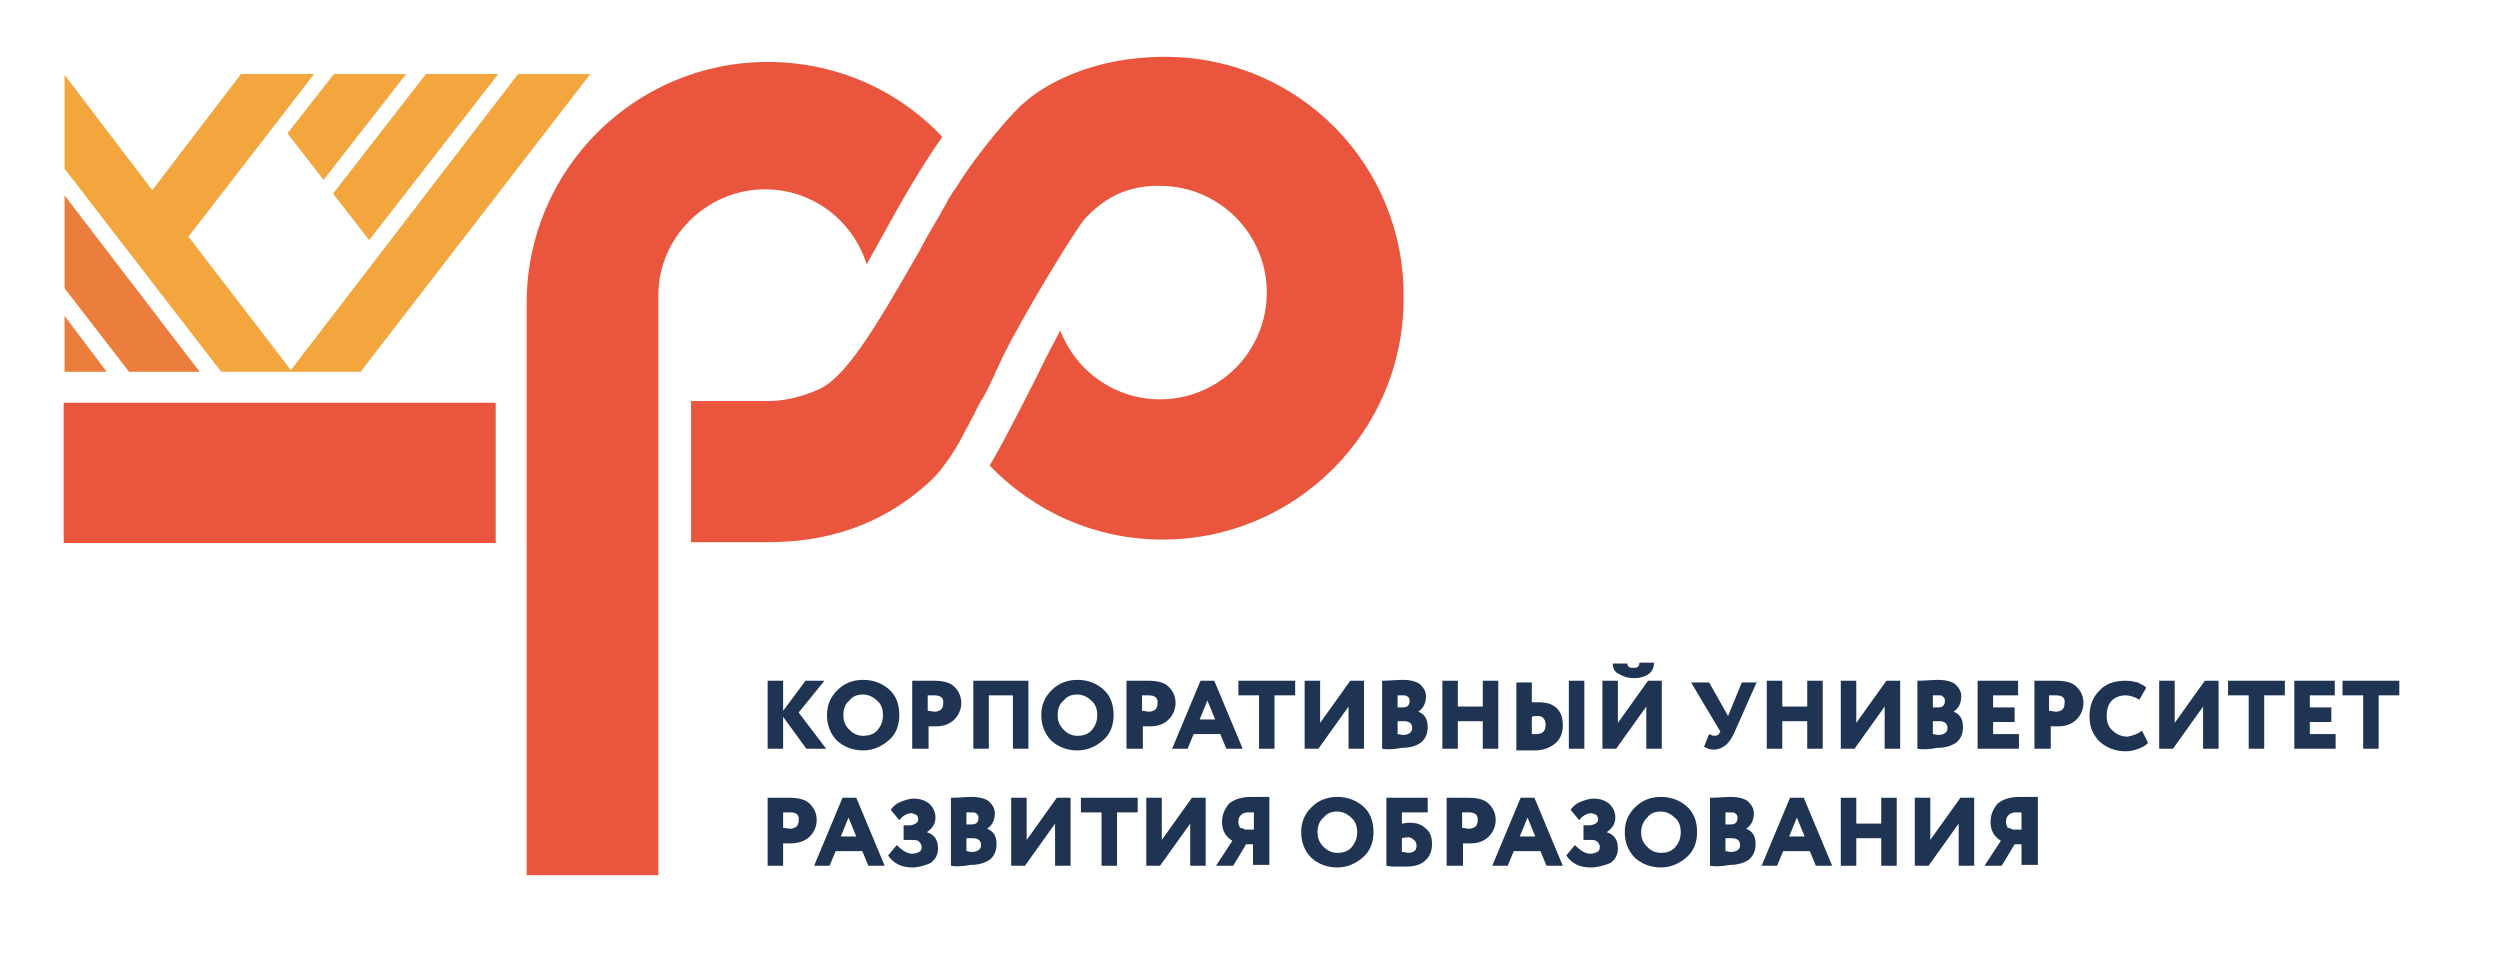 <?xml version="1.0" encoding="UTF-8"?> <!-- Generator: Adobe Illustrator 26.0.1, SVG Export Plug-In . SVG Version: 6.00 Build 0) --> <svg xmlns="http://www.w3.org/2000/svg" xmlns:xlink="http://www.w3.org/1999/xlink" id="Слой_2" x="0px" y="0px" viewBox="0 0 290.5 113.2" style="enable-background:new 0 0 290.5 113.2;" xml:space="preserve"> <style type="text/css"> .st0{fill:#E9563D;} .st1{fill:#1F3353;} .st2{fill:#EB7E3D;} .st3{fill:#F2A63D;} </style> <g> <g> <g> <path class="st0" d="M129.6,9"></path> </g> </g> </g> <g> <g> <path class="st1" d="M89.2,87v-7.9H91v3.5l2.6-3.5h2.2l-3,3.7L96,87h-2.3L91,83.3V87H89.2z"></path> <path class="st1" d="M96.1,83.1c0-1.2,0.4-2.1,1.2-2.9c0.8-0.8,1.8-1.2,3-1.2c1.2,0,2.2,0.4,3,1.1c0.8,0.7,1.2,1.7,1.2,3 c0,1.2-0.4,2.2-1.2,2.9s-1.8,1.2-3,1.2c-1.2,0-2.2-0.4-3-1.1C96.5,85.3,96.1,84.3,96.1,83.1z M98,83.1c0,0.7,0.2,1.2,0.7,1.7 s1,0.7,1.6,0.7c0.7,0,1.3-0.2,1.7-0.7c0.4-0.5,0.6-1,0.6-1.7c0-0.7-0.2-1.3-0.7-1.7c-0.4-0.4-1-0.7-1.6-0.7 c-0.7,0-1.2,0.2-1.6,0.7C98.2,81.8,98,82.4,98,83.1z"></path> <path class="st1" d="M107.8,87H106v-7.9c0.1,0,0.5,0,1.2,0s1.1,0,1.3,0c1.1,0,1.9,0.2,2.4,0.7c0.5,0.5,0.8,1.1,0.8,1.9 c0,0.7-0.3,1.4-0.8,1.9s-1.2,0.8-2.1,0.8c-0.4,0-0.7,0-0.9,0V87z M108.6,80.8c0,0-0.3,0-0.8,0v1.8c0.3,0,0.6,0.1,0.8,0.1 c0.3,0,0.5-0.1,0.7-0.2c0.2-0.2,0.3-0.4,0.3-0.7C109.7,81.1,109.3,80.8,108.6,80.8z"></path> <path class="st1" d="M117.7,87v-6.2h-2.8V87h-1.8v-7.9h6.4V87H117.7z"></path> <path class="st1" d="M121,83.1c0-1.2,0.4-2.1,1.2-2.9c0.8-0.8,1.8-1.2,3-1.2c1.2,0,2.2,0.4,3,1.1c0.8,0.7,1.2,1.7,1.2,3 c0,1.2-0.4,2.2-1.2,2.9s-1.8,1.2-3,1.2c-1.2,0-2.2-0.4-3-1.1C121.4,85.3,121,84.3,121,83.1z M122.9,83.1c0,0.7,0.2,1.2,0.7,1.7 s1,0.7,1.6,0.7c0.7,0,1.3-0.2,1.7-0.7c0.4-0.5,0.6-1,0.6-1.7c0-0.7-0.2-1.3-0.7-1.7c-0.4-0.4-1-0.7-1.6-0.7 c-0.7,0-1.2,0.2-1.6,0.7C123.1,81.8,122.9,82.4,122.9,83.1z"></path> <path class="st1" d="M132.7,87h-1.8v-7.9c0.1,0,0.5,0,1.2,0s1.1,0,1.3,0c1.1,0,1.9,0.2,2.4,0.7c0.5,0.5,0.8,1.1,0.8,1.9 c0,0.7-0.3,1.4-0.8,1.9s-1.2,0.8-2.1,0.8c-0.4,0-0.7,0-0.9,0V87z M133.5,80.8c0,0-0.3,0-0.8,0v1.8c0.3,0,0.6,0.1,0.8,0.1 c0.3,0,0.5-0.1,0.7-0.2c0.2-0.2,0.3-0.4,0.3-0.7C134.6,81.1,134.2,80.8,133.5,80.8z"></path> <path class="st1" d="M136.2,87l3.3-7.9h1.6l3.3,7.9h-1.9l-0.7-1.7h-3.1L138,87H136.2z M140.3,81.4l-0.9,2.2h1.8L140.3,81.4z"></path> <path class="st1" d="M143.9,80.8v-1.7h6.6v1.7h-2.4V87h-1.8v-6.2H143.9z"></path> <path class="st1" d="M153.2,87h-1.6v-7.9h1.8V84l3.5-4.9h1.6V87h-1.8v-4.9L153.2,87z"></path> <path class="st1" d="M160.6,87v-7.9c0.9,0,1.7-0.1,2.4-0.1c0.9,0,1.6,0.2,2,0.5c0.4,0.4,0.7,0.8,0.7,1.4c0,0.8-0.3,1.4-0.9,1.8v0 c0.3,0.1,0.6,0.3,0.8,0.6c0.2,0.3,0.3,0.7,0.3,1.2c0,0.8-0.3,1.4-0.8,1.8c-0.6,0.4-1.3,0.6-2.2,0.6 C161.8,87.1,161.1,87.1,160.6,87z M163,80.8c-0.1,0-0.3,0-0.6,0v1.4h0.6c0.6,0,0.8-0.3,0.8-0.8c0-0.2-0.1-0.4-0.3-0.5 C163.4,80.8,163.2,80.8,163,80.8z M163.1,83.8h-0.7v1.5c0.2,0,0.4,0.1,0.6,0.1c0.7,0,1.1-0.3,1.1-0.8 C164.1,84.1,163.8,83.8,163.1,83.8z"></path> <path class="st1" d="M172.3,87v-3.2h-2.9V87h-1.8v-7.9h1.8v3h2.9v-3h1.8V87H172.3z"></path> <path class="st1" d="M178,79.1v2.5c0.2,0,0.5,0,0.7,0c1,0,1.7,0.2,2.2,0.7s0.7,1.1,0.7,2c0,0.9-0.3,1.6-0.9,2.1 c-0.6,0.5-1.4,0.8-2.4,0.8c-0.3,0-0.7,0-1.2,0c-0.5,0-0.8,0-0.9,0v-7.9H178z M178.5,83.2c-0.1,0-0.3,0-0.5,0.1v2 c0.3,0,0.4,0,0.5,0c0.8,0,1.1-0.4,1.1-1.1c0-0.3-0.1-0.6-0.3-0.8S178.8,83.2,178.5,83.2z M182.3,87v-7.9h1.8V87H182.3z"></path> <path class="st1" d="M187.8,87h-1.6v-7.9h1.8V84l3.5-4.9h1.6V87h-1.8v-4.9L187.8,87z M187.4,77.1h1.7c0,0.2,0.1,0.4,0.2,0.4 c0.1,0.1,0.3,0.1,0.5,0.1c0.2,0,0.4,0,0.5-0.1c0.1-0.1,0.2-0.2,0.2-0.5h1.7c0,0.5-0.2,1-0.6,1.3s-1,0.5-1.7,0.5 c-0.8,0-1.3-0.2-1.8-0.5C187.6,78.1,187.4,77.6,187.4,77.1z"></path> <path class="st1" d="M204.2,79.1l-2.7,6.1c-0.3,0.6-0.6,1.1-1,1.4c-0.4,0.3-0.8,0.5-1.3,0.5c-0.2,0-0.4,0-0.7-0.1 c-0.2-0.1-0.4-0.2-0.5-0.2l0.6-1.5c0.2,0.1,0.4,0.2,0.6,0.2c0.3,0,0.5-0.1,0.6-0.3l0.1-0.2l-3.4-5.7h2.1l2.2,3.9l1.6-3.9H204.2z"></path> <path class="st1" d="M210,87v-3.2h-2.9V87h-1.8v-7.9h1.8v3h2.9v-3h1.8V87H210z"></path> <path class="st1" d="M215.5,87h-1.6v-7.9h1.8V84l3.5-4.9h1.6V87H219v-4.9L215.5,87z"></path> <path class="st1" d="M222.8,87v-7.9c0.9,0,1.7-0.1,2.4-0.1c0.9,0,1.6,0.2,2,0.5c0.4,0.4,0.7,0.8,0.7,1.4c0,0.8-0.3,1.4-0.9,1.8v0 c0.3,0.1,0.6,0.3,0.8,0.6c0.2,0.3,0.3,0.7,0.3,1.2c0,0.8-0.3,1.4-0.8,1.8c-0.6,0.4-1.3,0.6-2.2,0.6 C224.1,87.1,223.3,87.1,222.8,87z M225.2,80.8c-0.1,0-0.3,0-0.6,0v1.4h0.6c0.6,0,0.8-0.3,0.8-0.8c0-0.2-0.1-0.4-0.3-0.5 C225.7,80.8,225.5,80.8,225.2,80.8z M225.3,83.8h-0.7v1.5c0.2,0,0.4,0.1,0.6,0.1c0.7,0,1.1-0.3,1.1-0.8 C226.3,84.1,226,83.8,225.3,83.8z"></path> <path class="st1" d="M229.8,87v-7.9h4.7v1.7h-2.9v1.4h2.5v1.7h-2.5v1.4h3V87H229.8z"></path> <path class="st1" d="M238.2,87h-1.8v-7.9c0.1,0,0.5,0,1.2,0s1.1,0,1.3,0c1.1,0,1.9,0.2,2.4,0.7c0.5,0.5,0.8,1.1,0.8,1.9 c0,0.7-0.3,1.4-0.8,1.9s-1.2,0.8-2.1,0.8c-0.4,0-0.7,0-0.9,0V87z M238.9,80.8c0,0-0.3,0-0.8,0v1.8c0.3,0,0.6,0.1,0.8,0.1 c0.3,0,0.5-0.1,0.7-0.2c0.2-0.2,0.3-0.4,0.3-0.7C240,81.1,239.7,80.8,238.9,80.8z"></path> <path class="st1" d="M248.9,84.9l0.7,1.4c-0.2,0.3-0.6,0.5-1.1,0.7c-0.5,0.2-1,0.3-1.5,0.3c-1.2,0-2.2-0.4-3-1.1 c-0.8-0.8-1.2-1.7-1.2-3c0-1.2,0.4-2.2,1.1-2.9c0.7-0.8,1.7-1.2,3.1-1.2c0.5,0,1,0.1,1.4,0.2c0.4,0.2,0.8,0.4,1,0.6l-0.8,1.4 c-0.5-0.3-1.1-0.5-1.6-0.5c-0.6,0-1.2,0.2-1.6,0.6c-0.4,0.4-0.6,1-0.6,1.8c0,0.7,0.2,1.3,0.7,1.7c0.4,0.4,1,0.7,1.7,0.7 C247.8,85.5,248.4,85.3,248.9,84.9z"></path> <path class="st1" d="M252.5,87h-1.6v-7.9h1.8V84l3.5-4.9h1.6V87H256v-4.9L252.5,87z"></path> <path class="st1" d="M258.9,80.8v-1.7h6.6v1.7h-2.4V87h-1.8v-6.2H258.9z"></path> <path class="st1" d="M266.6,87v-7.9h4.7v1.7h-2.9v1.4h2.5v1.7h-2.5v1.4h3V87H266.6z"></path> <path class="st1" d="M272.2,80.8v-1.7h6.6v1.7h-2.4V87h-1.8v-6.2H272.2z"></path> <path class="st1" d="M91,100.6h-1.8v-7.9c0.1,0,0.5,0,1.2,0s1.1,0,1.3,0c1.1,0,1.9,0.2,2.4,0.7c0.5,0.5,0.8,1.1,0.8,1.9 c0,0.7-0.3,1.4-0.8,1.9S92.8,98,91.9,98c-0.4,0-0.7,0-0.9,0V100.6z M91.8,94.4c0,0-0.3,0-0.8,0v1.8c0.3,0,0.6,0.1,0.8,0.1 c0.3,0,0.5-0.1,0.7-0.2c0.2-0.2,0.3-0.4,0.3-0.7C92.9,94.7,92.6,94.4,91.8,94.4z"></path> <path class="st1" d="M94.6,100.6l3.3-7.9h1.6l3.3,7.9h-1.9l-0.7-1.7h-3.1l-0.7,1.7H94.6z M98.6,95l-0.9,2.2h1.8L98.6,95z"></path> <path class="st1" d="M106,100.8c-1.3,0-2.2-0.5-2.8-1.4l1-1.2c0.6,0.6,1.2,1,1.8,1c0.3,0,0.6-0.1,0.8-0.2s0.3-0.3,0.3-0.6 c0-0.2-0.1-0.4-0.3-0.6s-0.5-0.2-0.9-0.2H105v-1.7h0.7c0.3,0,0.5-0.1,0.7-0.2c0.2-0.1,0.3-0.3,0.3-0.5c0-0.2-0.1-0.4-0.2-0.5 c-0.2-0.1-0.4-0.2-0.6-0.2c-0.5,0-1,0.3-1.4,0.8l-1-1.2c0.3-0.4,0.6-0.7,1.1-0.9c0.5-0.2,1-0.4,1.6-0.4c0.7,0,1.3,0.2,1.8,0.6 c0.4,0.4,0.7,0.9,0.7,1.6c0,0.7-0.3,1.2-1,1.7v0c0.9,0.3,1.3,0.9,1.3,1.9c0,0.7-0.3,1.3-0.9,1.7 C107.4,100.6,106.7,100.8,106,100.8z"></path> <path class="st1" d="M110.5,100.6v-7.9c0.9,0,1.7-0.1,2.4-0.1c0.9,0,1.6,0.2,2,0.5c0.4,0.4,0.7,0.8,0.7,1.4c0,0.8-0.3,1.4-0.9,1.8 v0c0.3,0.1,0.6,0.3,0.8,0.6c0.2,0.3,0.3,0.7,0.3,1.2c0,0.8-0.3,1.4-0.8,1.8c-0.6,0.4-1.3,0.6-2.2,0.6 C111.7,100.7,111,100.7,110.5,100.6z M112.9,94.4c-0.1,0-0.3,0-0.6,0v1.4h0.6c0.6,0,0.8-0.3,0.8-0.8c0-0.2-0.1-0.4-0.3-0.5 C113.3,94.4,113.1,94.4,112.9,94.4z M113,97.4h-0.7v1.5c0.2,0,0.4,0.1,0.6,0.1c0.7,0,1.1-0.3,1.1-0.8 C114,97.7,113.7,97.4,113,97.4z"></path> <path class="st1" d="M119.1,100.6h-1.6v-7.9h1.8v4.9l3.5-4.9h1.6v7.9h-1.8v-4.9L119.1,100.6z"></path> <path class="st1" d="M125.6,94.4v-1.7h6.6v1.7h-2.4v6.2h-1.8v-6.2H125.6z"></path> <path class="st1" d="M134.8,100.6h-1.6v-7.9h1.8v4.9l3.5-4.9h1.6v7.9h-1.8v-4.9L134.8,100.6z"></path> <path class="st1" d="M145.6,100.6v-2.5h-0.8l-1.5,2.5h-2l1.9-2.9c-0.8-0.5-1.2-1.2-1.2-2.2c0-0.8,0.3-1.5,0.8-2.1 c0.6-0.5,1.4-0.8,2.6-0.8c0.2,0,0.5,0,1.1,0c0.5,0,0.9,0,1,0v7.9H145.6z M144.7,96.4h1v-2c-0.2,0-0.4,0-0.7,0 c-0.3,0-0.6,0.1-0.8,0.3c-0.2,0.2-0.3,0.4-0.3,0.8c0,0.3,0.1,0.5,0.2,0.7C144.3,96.2,144.5,96.3,144.7,96.4z"></path> <path class="st1" d="M151.2,96.7c0-1.2,0.4-2.1,1.2-2.9c0.8-0.8,1.8-1.2,3-1.2c1.2,0,2.2,0.4,3,1.1c0.8,0.7,1.2,1.7,1.2,3 c0,1.2-0.4,2.2-1.2,2.9s-1.8,1.2-3,1.2c-1.2,0-2.2-0.4-3-1.1C151.6,98.9,151.2,97.9,151.2,96.7z M153.1,96.7 c0,0.7,0.2,1.2,0.7,1.7s1,0.7,1.6,0.7c0.7,0,1.3-0.2,1.7-0.7c0.4-0.5,0.6-1,0.6-1.7c0-0.7-0.2-1.3-0.7-1.7c-0.4-0.4-1-0.7-1.6-0.7 c-0.7,0-1.2,0.2-1.6,0.7C153.3,95.4,153.1,96,153.1,96.7z"></path> <path class="st1" d="M161.1,100.6v-7.9h4.8v1.7h-3v1.3c0.2,0,0.5-0.1,0.9-0.1c0.8,0,1.4,0.2,1.9,0.7c0.5,0.4,0.7,1,0.7,1.8 c0,0.8-0.3,1.5-0.8,1.9c-0.5,0.5-1.3,0.7-2.3,0.7c-0.4,0-0.8,0-1.3,0S161.2,100.6,161.1,100.6z M163.7,97.3c-0.2,0-0.5,0-0.8,0.1 v1.6c0.3,0,0.6,0.1,0.7,0.1c0.7,0,1-0.3,1-0.8c0-0.3-0.1-0.5-0.2-0.6S164,97.3,163.7,97.3z"></path> <path class="st1" d="M169.9,100.6h-1.8v-7.9c0.1,0,0.5,0,1.2,0s1.1,0,1.3,0c1.1,0,1.9,0.2,2.4,0.7c0.5,0.5,0.8,1.1,0.8,1.9 c0,0.7-0.3,1.4-0.8,1.9s-1.2,0.8-2.1,0.8c-0.4,0-0.7,0-0.9,0V100.6z M170.7,94.4c0,0-0.3,0-0.8,0v1.8c0.3,0,0.6,0.1,0.8,0.1 c0.3,0,0.5-0.1,0.7-0.2c0.2-0.2,0.3-0.4,0.3-0.7C171.8,94.7,171.4,94.4,170.7,94.4z"></path> <path class="st1" d="M173.4,100.6l3.3-7.9h1.6l3.3,7.9h-1.9l-0.7-1.7h-3.1l-0.7,1.7H173.4z M177.5,95l-0.9,2.2h1.8L177.5,95z"></path> <path class="st1" d="M184.8,100.8c-1.3,0-2.2-0.5-2.8-1.4l1-1.2c0.6,0.6,1.2,1,1.8,1c0.3,0,0.6-0.1,0.8-0.2s0.3-0.3,0.3-0.6 c0-0.2-0.1-0.4-0.3-0.6s-0.5-0.2-0.9-0.2h-0.7v-1.7h0.7c0.3,0,0.5-0.1,0.7-0.2c0.2-0.1,0.3-0.3,0.3-0.5c0-0.2-0.1-0.4-0.2-0.5 c-0.2-0.1-0.4-0.2-0.6-0.2c-0.5,0-1,0.3-1.4,0.8l-1-1.2c0.3-0.4,0.6-0.7,1.1-0.9c0.5-0.2,1-0.4,1.6-0.4c0.7,0,1.3,0.2,1.8,0.6 c0.4,0.4,0.7,0.9,0.7,1.6c0,0.7-0.3,1.2-1,1.7v0c0.9,0.3,1.3,0.9,1.3,1.9c0,0.7-0.3,1.3-0.9,1.7 C186.3,100.6,185.6,100.8,184.8,100.8z"></path> <path class="st1" d="M188.8,96.7c0-1.2,0.4-2.1,1.2-2.9c0.8-0.8,1.8-1.2,3-1.2c1.2,0,2.2,0.4,3,1.1c0.8,0.7,1.2,1.7,1.2,3 c0,1.2-0.4,2.2-1.2,2.9s-1.8,1.2-3,1.2c-1.2,0-2.2-0.4-3-1.1C189.2,98.9,188.8,97.9,188.8,96.7z M190.7,96.7 c0,0.7,0.2,1.2,0.7,1.7s1,0.7,1.6,0.7c0.7,0,1.3-0.2,1.7-0.7c0.4-0.5,0.6-1,0.6-1.7c0-0.7-0.2-1.3-0.7-1.7c-0.4-0.4-1-0.7-1.6-0.7 c-0.7,0-1.2,0.2-1.6,0.7C191,95.4,190.7,96,190.7,96.7z"></path> <path class="st1" d="M198.7,100.6v-7.9c0.9,0,1.7-0.1,2.4-0.1c0.9,0,1.6,0.2,2,0.5c0.4,0.4,0.7,0.8,0.7,1.4c0,0.8-0.3,1.4-0.9,1.8 v0c0.3,0.1,0.6,0.3,0.8,0.6c0.2,0.3,0.3,0.7,0.3,1.2c0,0.8-0.3,1.4-0.8,1.8c-0.6,0.4-1.3,0.6-2.2,0.6 C200,100.7,199.2,100.7,198.7,100.6z M201.1,94.4c-0.1,0-0.3,0-0.6,0v1.4h0.6c0.6,0,0.8-0.3,0.8-0.8c0-0.2-0.1-0.4-0.3-0.5 C201.6,94.4,201.3,94.4,201.1,94.4z M201.2,97.4h-0.7v1.5c0.2,0,0.4,0.1,0.6,0.1c0.7,0,1.1-0.3,1.1-0.8 C202.2,97.7,201.9,97.4,201.2,97.4z"></path> <path class="st1" d="M204.7,100.6l3.3-7.9h1.6l3.3,7.9H211l-0.7-1.7h-3.1l-0.7,1.7H204.7z M208.8,95l-0.9,2.2h1.8L208.8,95z"></path> <path class="st1" d="M218.6,100.6v-3.2h-2.9v3.2h-1.8v-7.9h1.8v3h2.9v-3h1.8v7.9H218.6z"></path> <path class="st1" d="M224.1,100.6h-1.6v-7.9h1.8v4.9l3.5-4.9h1.6v7.9h-1.8v-4.9L224.1,100.6z"></path> <path class="st1" d="M234.9,100.6v-2.5h-0.8l-1.5,2.5h-2l1.9-2.9c-0.8-0.5-1.2-1.2-1.2-2.2c0-0.8,0.3-1.5,0.8-2.1 c0.6-0.5,1.4-0.8,2.6-0.8c0.2,0,0.5,0,1.1,0c0.5,0,0.9,0,1,0v7.9H234.9z M233.9,96.4h1v-2c-0.2,0-0.4,0-0.7,0 c-0.3,0-0.6,0.1-0.8,0.3c-0.2,0.2-0.3,0.4-0.3,0.8c0,0.3,0.1,0.5,0.2,0.7C233.5,96.2,233.7,96.3,233.9,96.4z"></path> </g> <g> <g> <g> <path class="st0" d="M135.4,6.6c-10.7,0-16.1,5.1-16.1,5.1c-1.3,0.9-5.7,6-8.2,10.1c-0.1,0.1-0.2,0.3-0.3,0.4 c-0.4,0.6-0.8,1.3-1.1,1.9c-0.1,0.2-0.3,0.4-0.4,0.7c-0.1,0.2-0.3,0.5-0.4,0.7c0,0,0,0,0,0c-0.8,1.3-1.5,2.6-2.2,3.9 c-5.1,8.9-8.5,14.6-11.7,15.9c0,0-2.7,1.3-5.7,1.3v0h-9v14.7V63h9c7,0,13-2.1,17.9-6.3c0,0,1.6-1.3,2.4-2.5c0.8-1,1.7-2.4,2.5-4 c0,0,0,0,0,0c0-0.1,0.1-0.2,0.1-0.2c0.3-0.5,0.6-1.1,0.9-1.7c0.1-0.1,0.2-0.3,0.2-0.4c0.3-0.6,0.6-1.2,1-1.8 c0-0.1,0.1-0.1,0.1-0.2c0.4-0.7,0.7-1.4,1-2c0.1-0.2,0.2-0.3,0.2-0.5c0.1-0.3,0.3-0.5,0.4-0.8c0,0,0,0,0,0 c0.1-0.3,0.3-0.6,0.4-0.9c2.5-5.1,8.3-14.6,9.6-16.2c2-2.2,4.5-3.8,8.2-3.9l0,0c0.2,0,0.4,0,0.6,0c6.8,0,12.4,5.5,12.4,12.4 c0,6.8-5.5,12.4-12.4,12.4c-5.3,0-9.8-3.3-11.6-8c-1,1.9-2,3.8-2.8,5.5c-2.1,4.1-3.8,7.5-5.4,10.2c5.1,5.3,12.2,8.6,20.1,8.6 c15.4,0,28-12.5,28-28C163.3,19.1,150.8,6.6,135.4,6.6z"></path> </g> <g> <path class="st0" d="M88.9,22c5.5,0,10.2,3.6,11.8,8.7c0.7-1.2,1.3-2.3,1.9-3.4c2.2-4,4.5-8,6.9-11.4 c-5.1-5.4-12.3-8.7-20.3-8.7c-15.4,0-28,12.5-28,28c0,0.3,0,0.7,0,1h0v10.7V63v38.7h15.3V63V60V46.8V36v-1h0c0-0.2,0-0.4,0-0.7 C76.5,27.6,82.1,22,88.9,22z"></path> </g> <g> <rect x="7.4" y="46.8" class="st0" width="50.2" height="16.3"></rect> </g> </g> <polygon class="st2" points="7.5,36.7 7.5,43.2 12.4,43.2 "></polygon> <polygon class="st2" points="7.5,22.7 7.5,33.5 15,43.2 23.2,43.2 "></polygon> <g> <g> <polygon class="st3" points="60.2,8.6 33.8,43 21.9,27.5 36.5,8.6 28,8.6 17.7,22.1 7.5,8.7 7.5,19.6 25.7,43.2 33.7,43.2 33.9,43.2 41.9,43.2 68.6,8.6 "></polygon> </g> <g> <polygon class="st3" points="37.6,20.9 47.2,8.6 38.8,8.6 33.4,15.5 "></polygon> </g> <g> <polygon class="st3" points="42.9,27.9 57.9,8.6 49.5,8.6 38.7,22.5 "></polygon> </g> </g> </g> </g> </svg> 
